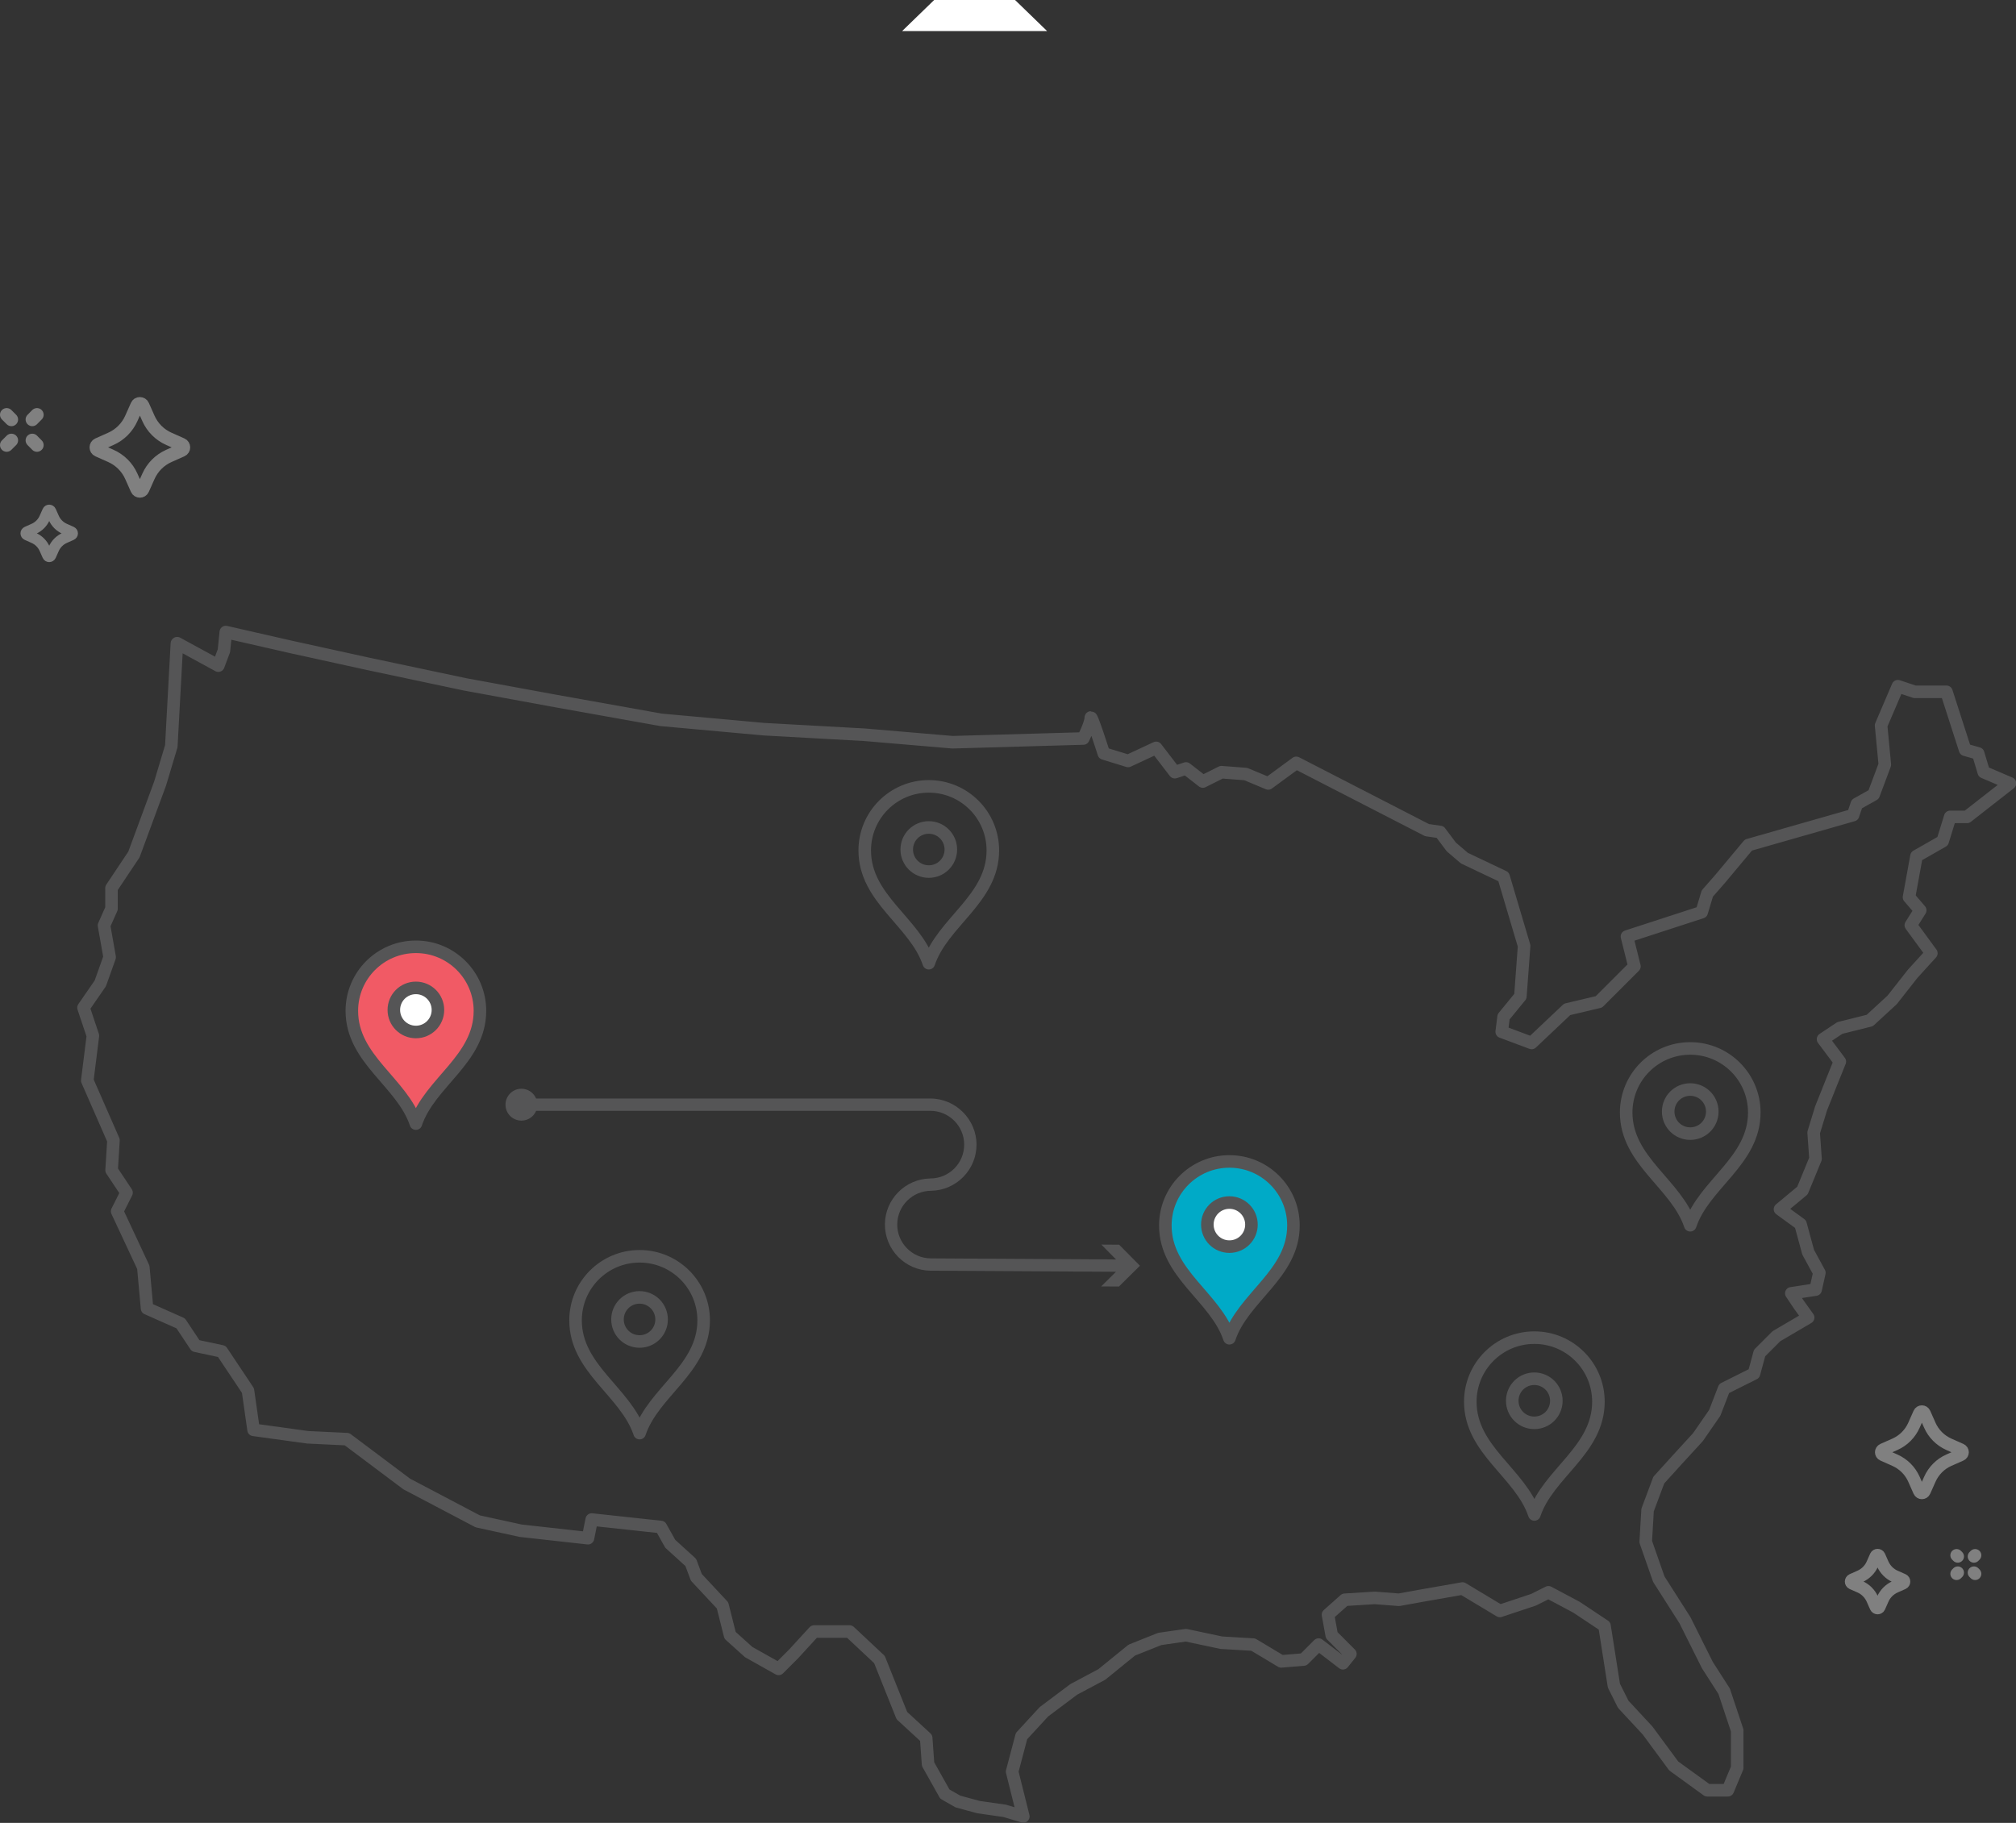 <svg xmlns="http://www.w3.org/2000/svg" id="Layer_2" viewBox="0 0 356.58 322.47"><rect x="0" y="0" width="356.58" height="322.47" fill="#333333" stroke="none"/><defs><style>.cls-1{fill:#00aac7;}.cls-2{fill:#f15a65;}.cls-3{fill:#fff;}.cls-4{fill:#555556;}.cls-5{stroke-width:2.36px;}.cls-5,.cls-6,.cls-7{stroke:gray;}.cls-5,.cls-6,.cls-7,.cls-8{fill:none;stroke-linecap:round;stroke-linejoin:round;}.cls-6{stroke-width:1.93px;}.cls-7{stroke-width:2.2px;}.cls-8{stroke:#555556;stroke-width:2.22px;}</style></defs><g id="Layer_1-2"><polygon class="cls-2" points="73.31 196.81 63.19 183.09 63.05 173.76 68.38 169.1 74.64 168.17 79.31 168.97 83.43 173.76 84.9 181.76 78.77 190.95 73.31 196.81"></polygon><path class="cls-5" d="M19.61,77.63l-2.27,1.01c-.43,.19-.43,.81,0,1l2.27,1.01c1.61,.72,2.9,2,3.62,3.62l1.01,2.27c.19,.43,.81,.43,1,0l1.01-2.27c.72-1.61,2-2.9,3.62-3.62l2.27-1.01c.43-.19,.43-.81,0-1l-2.27-1.01c-1.61-.71-2.9-2-3.62-3.62l-1.01-2.27c-.19-.43-.81-.43-1,0l-1.01,2.27c-.72,1.61-2,2.9-3.62,3.62Z"></path><line class="cls-5" x1="1.18" y1="78.74" x2="2.02" y2="77.9"></line><line class="cls-5" x1="5.71" y1="74.21" x2="6.54" y2="73.37"></line><line class="cls-5" x1="1.18" y1="73.37" x2="2.02" y2="74.21"></line><line class="cls-5" x1="5.71" y1="77.9" x2="6.54" y2="78.74"></line><path class="cls-7" d="M344.71,258.31l2.12-.94c.41-.18,.41-.75,0-.93l-2.12-.94c-1.5-.67-2.71-1.87-3.37-3.37l-.94-2.12c-.18-.41-.75-.41-.93,0l-.94,2.12c-.67,1.5-1.87,2.71-3.37,3.37l-2.12,.94c-.41,.18-.41,.75,0,.93l2.12,.94c1.5,.67,2.71,1.87,3.37,3.37l.94,2.12c.18,.41,.75,.41,.93,0l.94-2.12c.67-1.5,1.87-2.71,3.37-3.37Z"></path><path class="cls-7" d="M333.01,276.67l-.61-1.38c-.12-.26-.49-.26-.61,0l-.61,1.38c-.43,.98-1.22,1.76-2.2,2.2l-1.38,.61c-.26,.12-.26,.49,0,.61l1.38,.61c.98,.43,1.76,1.22,2.2,2.2l.61,1.38c.12,.26,.49,.26,.61,0l.61-1.38c.43-.98,1.22-1.76,2.2-2.2l1.38-.61c.26-.12,.26-.49,0-.61l-1.38-.61c-.98-.43-1.76-1.22-2.2-2.2Z"></path><line class="cls-7" x1="346.28" y1="278.2" x2="346.07" y2="278.41"></line><line class="cls-7" x1="349.35" y1="275.13" x2="349.14" y2="275.34"></line><line class="cls-7" x1="346.28" y1="275.34" x2="346.07" y2="275.13"></line><line class="cls-7" x1="349.35" y1="278.41" x2="349.14" y2="278.2"></line><path class="cls-6" d="M11.44,95.16l1.21-.54c.23-.1,.23-.43,0-.53l-1.21-.54c-.86-.38-1.55-1.07-1.93-1.93l-.54-1.21c-.1-.23-.43-.23-.53,0l-.54,1.21c-.38,.86-1.07,1.55-1.93,1.93l-1.21,.54c-.23,.1-.23,.43,0,.53l1.21,.54c.86,.38,1.55,1.07,1.93,1.93l.54,1.21c.1,.23,.43,.23,.53,0l.54-1.21c.38-.86,1.07-1.55,1.93-1.93Z"></path><polygon class="cls-3" points="185.21 5.5 179.54 0 165.23 0 159.56 5.5 185.21 5.5"></polygon><path class="cls-8" d="M31.29,113.83l-.99,18.17-1.98,6.61-4.63,12.55-3.97,5.95v3.63l-1.32,2.97,.99,5.62-1.65,4.63-2.97,4.3,1.66,4.96-.99,7.93,4.63,10.57-.33,5.29,2.64,3.97-1.66,3.3,4.63,9.91,.66,7.27,5.95,2.64,2.64,3.97,4.63,.99,4.63,6.94,.99,6.94,9.58,1.32,6.94,.33,10.57,7.93,12.56,6.61,7.6,1.66,11.9,1.32,.66-3.3,12.23,1.32,1.66,2.97,3.63,3.3,.99,2.64,4.63,4.96,1.33,5.29,3.3,2.97,5.29,2.97,2.64-2.64,3.64-3.97h6.27s5.28,4.95,5.28,4.95l3.97,9.92,4.3,3.96,.33,4.63,2.97,5.29,2.31,1.32,3.64,.99,4.63,.66,3.3,.99-1.98-7.93,1.66-6.28,3.96-4.3,5.29-3.97,4.96-2.64,5.29-4.3,4.96-1.98,4.63-.66,6.27,1.33,5.62,.33,4.96,2.97,3.97-.33,2.64-2.64,4.3,3.3,1.32-1.65-3.3-3.31-.66-3.63,2.97-2.64,5.29-.33,4.3,.33,3.63-.66,7.6-1.33,6.61,3.97,5.95-1.98,2.64-1.32,4.96,2.64,4.96,3.3,1.66,10.57,1.65,3.3,4.3,4.63,4.63,6.28,5.94,4.3h3.63l1.66-3.97v-6.61l-2.31-6.94-2.97-4.63-3.96-7.93-4.63-7.27-2.31-6.61,.33-5.62,1.98-5.29,3.3-3.64,3.63-3.96,2.97-4.3,1.66-4.3,5.28-2.64,.99-3.64,2.97-2.97,5.62-3.3-1.66-2.31-1.32-1.98,4.3-.66,.66-2.97-1.98-3.64-1.35-4.97-3.63-2.64,3.97-3.3,2.31-5.62-.33-4.63,1.32-4.3,1.98-4.96,1.33-3.3-2.97-3.97,2.97-1.98,5.29-1.32,3.96-3.64,3.64-4.63,3.3-3.63-3.63-4.96,1.66-2.64-1.98-2.31,1.32-7.27,4.63-2.64,1.33-4.3h2.97l7.6-5.94-4.63-1.98-.99-3.3-2.31-.66-3.3-10.25h-5.62l-2.97-.99-2.97,6.94,.66,6.94-1.98,5.29-2.97,1.66-.67,1.98-18.51,5.29-4.96,5.94-2.31,2.64-.99,3.3-13.22,4.3,1.32,5.28-6.28,6.28-5.62,1.33-6.28,5.94-5.29-1.98,.33-2.64,2.97-3.63,.66-8.92-3.63-12.23-6.94-3.3-2.31-1.98-1.98-2.64-2.31-.33-23.13-11.9-4.96,3.64-3.97-1.66-4.3-.33-3.3,1.65-2.97-2.31-1.98,.66-3.3-4.3-4.96,2.31-4.3-1.32s-2.31-7.27-2.31-6.28-1.32,3.63-1.32,3.63l-23.13,.66-15.53-1.32-17.85-.99-18.17-1.65-18.51-3.31-16.19-2.97-17.18-3.64-13.54-2.97-11.57-2.64-.33,3.3-.99,2.64-7.28-3.97Z"></path><path class="cls-8" d="M73.56,198.77c2.45-7.3,11.33-11.36,11.33-19.95,0-6.26-5.07-11.33-11.33-11.33s-11.33,5.07-11.33,11.33c0,8.58,8.88,12.64,11.33,19.95Z"></path><path class="cls-8" d="M168.18,150.28c0-2.15-1.74-3.9-3.9-3.9s-3.9,1.74-3.9,3.9,1.74,3.9,3.9,3.9,3.9-1.74,3.9-3.9Z"></path><path class="cls-8" d="M164.28,170.39c2.45-7.3,11.33-11.36,11.33-19.95,0-6.26-5.07-11.33-11.33-11.33s-11.33,5.07-11.33,11.33c0,8.58,8.88,12.64,11.33,19.95Z"></path><path class="cls-8" d="M117.02,233.41c0-2.15-1.74-3.9-3.9-3.9s-3.9,1.74-3.9,3.9,1.74,3.9,3.9,3.9,3.9-1.74,3.9-3.9Z"></path><path class="cls-8" d="M113.13,253.52c2.45-7.3,11.33-11.36,11.33-19.95,0-6.26-5.07-11.33-11.33-11.33s-11.33,5.07-11.33,11.33c0,8.58,8.88,12.64,11.33,19.95Z"></path><path class="cls-8" d="M275.28,247.8c0-2.15-1.74-3.9-3.9-3.9s-3.9,1.74-3.9,3.9,1.74,3.9,3.9,3.9,3.9-1.74,3.9-3.9Z"></path><path class="cls-8" d="M271.39,267.91c2.45-7.3,11.33-11.36,11.33-19.95,0-6.26-5.07-11.33-11.33-11.33s-11.33,5.07-11.33,11.33c0,8.58,8.88,12.64,11.33,19.95Z"></path><path class="cls-8" d="M302.86,196.64c0-2.15-1.74-3.9-3.9-3.9s-3.9,1.74-3.9,3.9,1.74,3.9,3.9,3.9,3.9-1.74,3.9-3.9Z"></path><path class="cls-8" d="M298.96,216.75c2.45-7.3,11.33-11.36,11.33-19.95,0-6.26-5.07-11.33-11.33-11.33s-11.33,5.07-11.33,11.33c0,8.58,8.88,12.64,11.33,19.95Z"></path><path class="cls-4" d="M194.81,220.18l2.59,2.62-32.78-.19c-3.3-.03-5.96-2.74-5.92-6.04,.03-3.3,2.75-5.94,6.04-5.92h0c4.42-.11,7.98-3.72,7.98-8.16s-3.66-8.16-8.16-8.16H94.83c-.43-1.01-1.43-1.73-2.6-1.73-1.56,0-2.82,1.26-2.82,2.82s1.26,2.82,2.82,2.82c1.17,0,2.17-.71,2.6-1.73h69.73c3.3,0,5.98,2.68,5.98,5.98s-2.68,5.98-5.98,5.98h0c-4.41,.07-8,3.65-8.04,8.08-.04,4.5,3.58,8.2,8.08,8.24l32.79,.19-2.62,2.59,3.14,.02,3.72-3.68-3.68-3.72-3.14-.02Z"></path><circle class="cls-3" cx="73.58" cy="179.23" r="3.46"></circle><path class="cls-8" d="M77.46,178.66c0-2.15-1.74-3.9-3.9-3.9s-3.9,1.74-3.9,3.9,1.74,3.9,3.9,3.9,3.9-1.74,3.9-3.9Z"></path><polygon class="cls-1" points="217.2 234.78 207.07 221.05 206.94 211.73 212.27 207.07 218.53 206.13 223.19 206.93 227.32 211.73 228.79 219.72 222.66 228.91 217.2 234.78"></polygon><path class="cls-8" d="M217.45,236.74c2.45-7.3,11.33-11.36,11.33-19.95,0-6.26-5.07-11.33-11.33-11.33s-11.33,5.07-11.33,11.33c0,8.58,8.88,12.64,11.33,19.95Z"></path><circle class="cls-3" cx="217.46" cy="217.19" r="3.46"></circle><path class="cls-8" d="M221.35,216.63c0-2.15-1.74-3.9-3.9-3.9s-3.9,1.74-3.9,3.9,1.74,3.9,3.9,3.9,3.9-1.74,3.9-3.9Z"></path></g></svg>